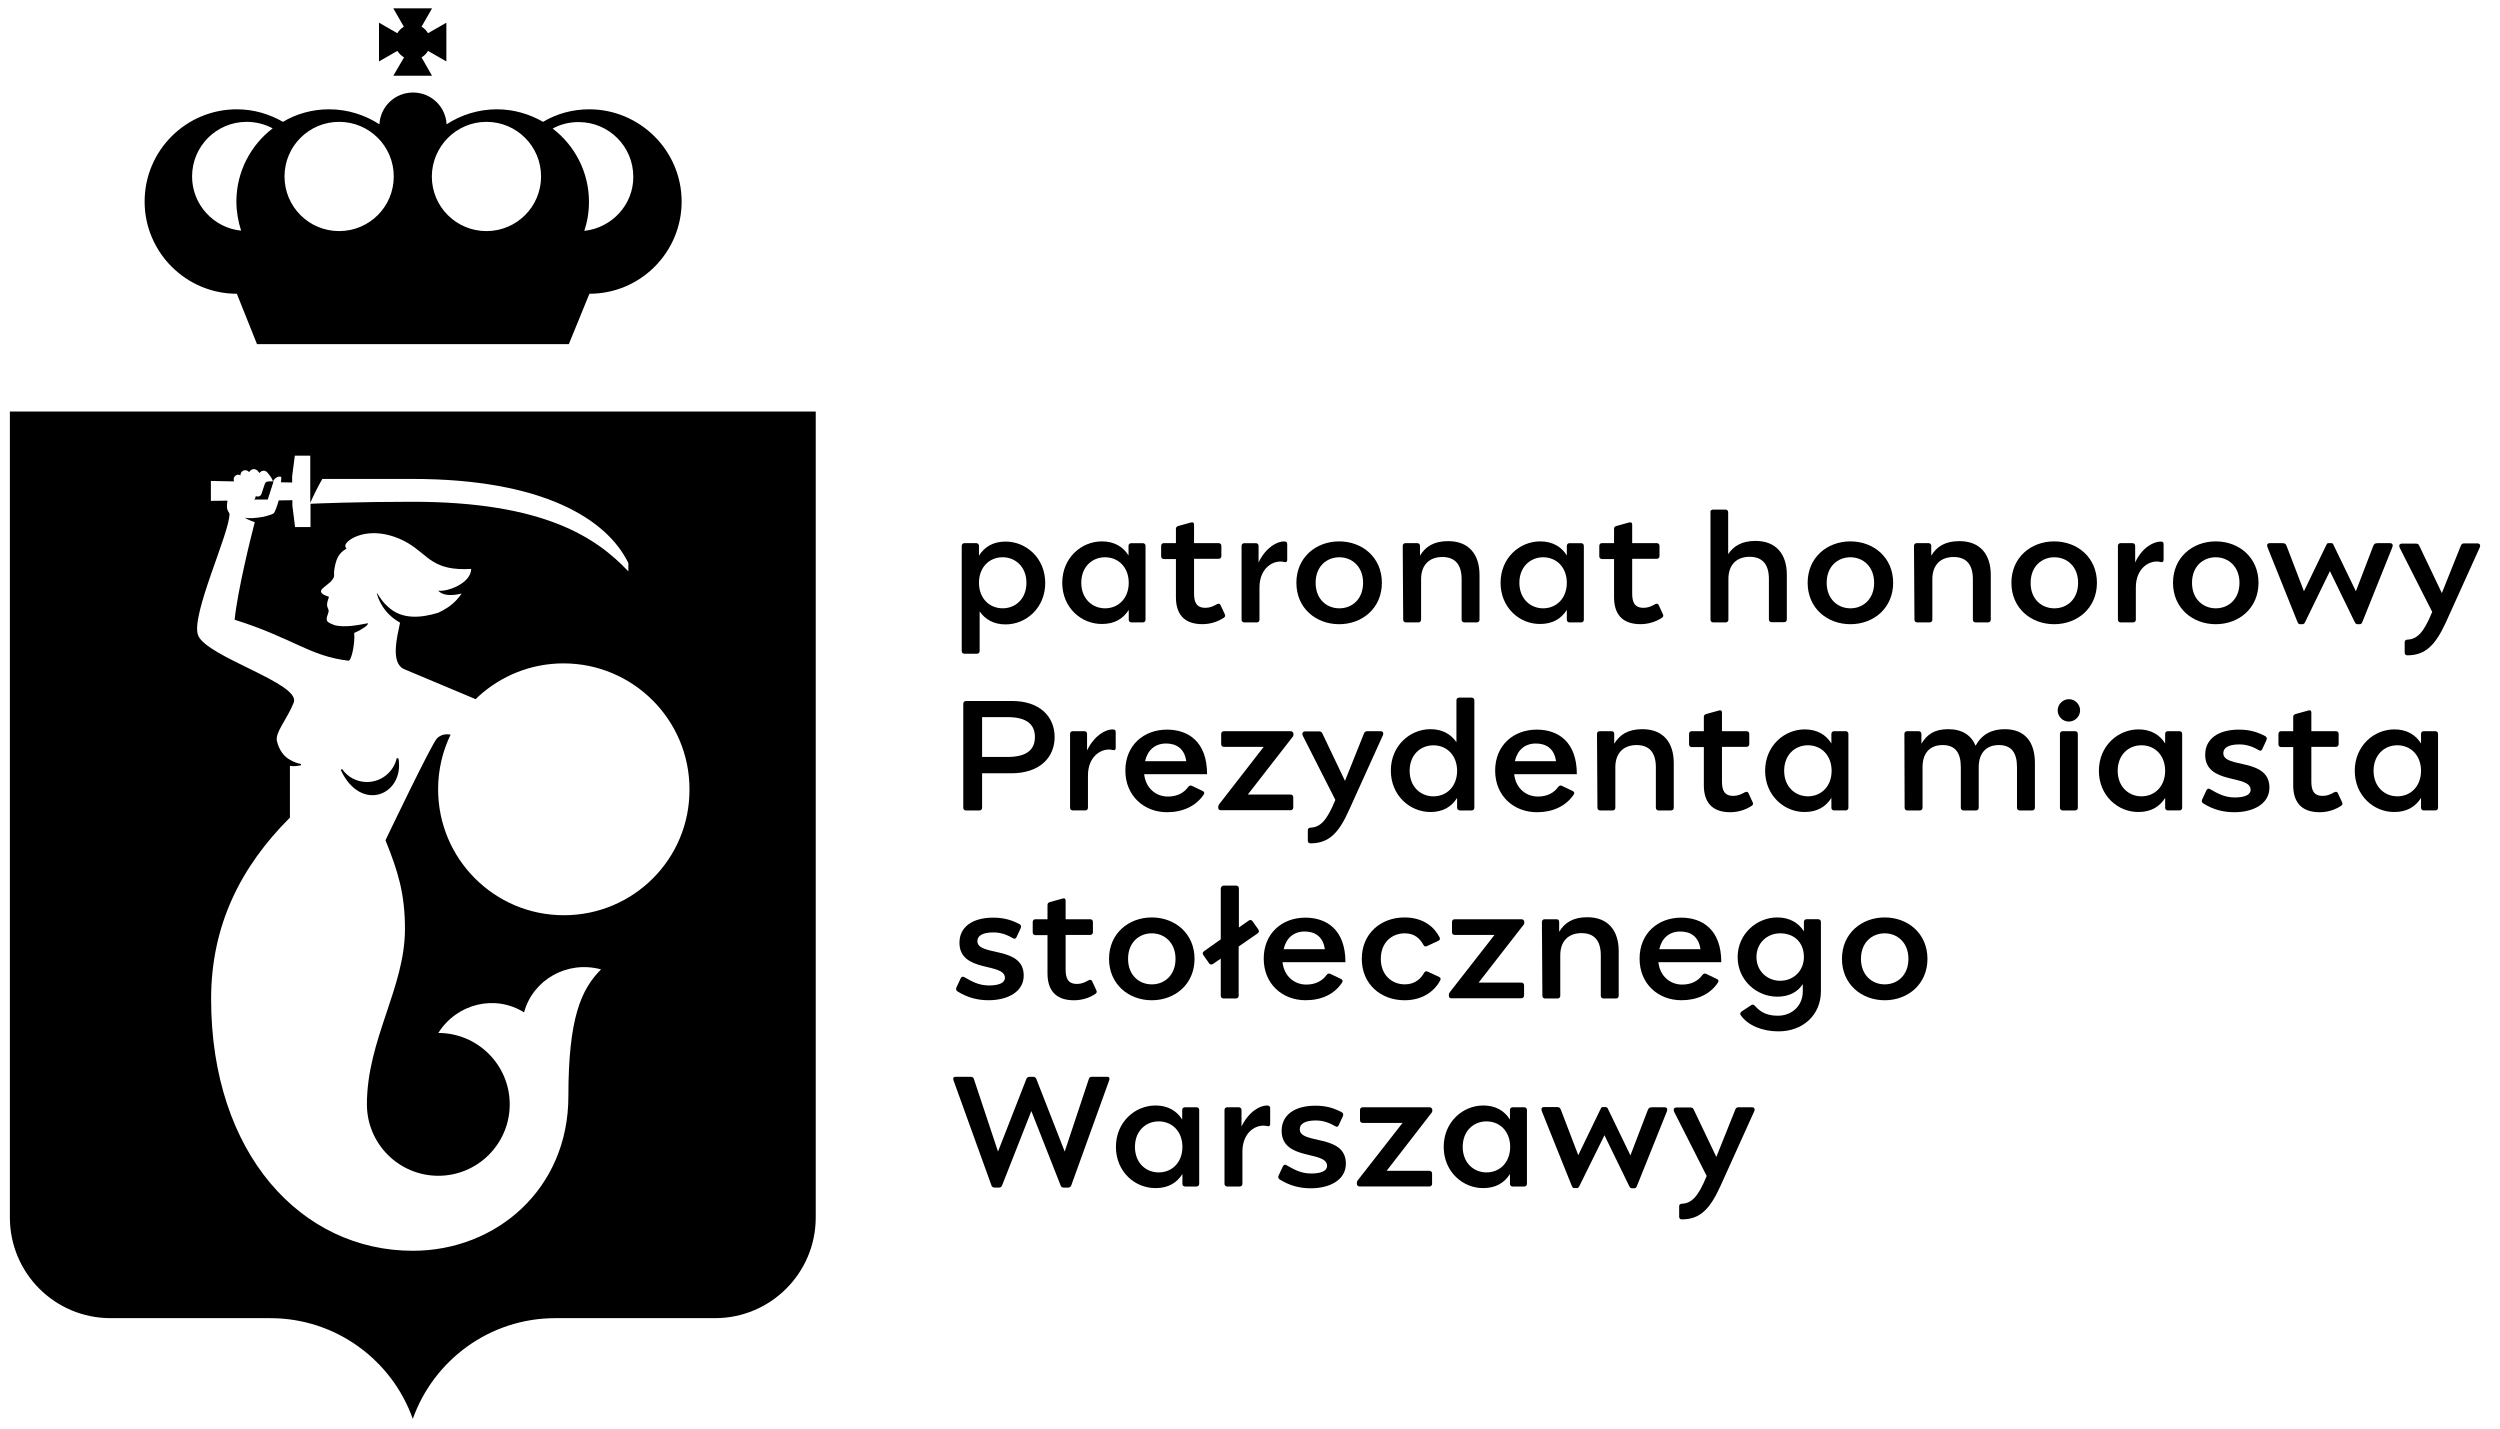 <?xml version="1.0" encoding="UTF-8"?> <svg xmlns="http://www.w3.org/2000/svg" width="119" height="68" viewBox="0 0 119 68" fill="none"><g id="patronat_honorowy"><g id="Group"><g id="Group_2"><g id="Group_3"><path id="Vector" d="M28.045 5.203C27.246 5.203 26.49 5.417 25.85 5.8C25.2 5.427 24.454 5.203 23.655 5.203C22.771 5.203 21.94 5.47 21.258 5.917C21.215 5.076 20.523 4.404 19.66 4.404C18.797 4.404 18.104 5.076 18.061 5.917C17.369 5.47 16.548 5.203 15.664 5.203C14.865 5.203 14.108 5.417 13.469 5.8C12.819 5.427 12.073 5.203 11.274 5.203C8.844 5.203 6.884 7.175 6.884 9.593C6.884 12.012 8.855 13.983 11.274 13.983L12.233 16.381H27.076L28.056 13.983C30.485 13.983 32.446 12.012 32.446 9.593C32.446 7.175 30.464 5.203 28.045 5.203ZM23.155 5.8C24.593 5.8 25.755 6.962 25.755 8.4C25.755 9.839 24.593 11 23.155 11C21.716 11 20.555 9.839 20.555 8.4C20.565 6.962 21.727 5.8 23.155 5.8ZM16.143 5.8C17.582 5.8 18.743 6.962 18.743 8.4C18.743 9.839 17.582 11 16.143 11C14.705 11 13.543 9.839 13.543 8.4C13.543 6.962 14.705 5.8 16.143 5.8ZM9.143 8.4C9.143 6.962 10.304 5.8 11.743 5.8C12.19 5.8 12.616 5.917 12.979 6.109C11.934 6.908 11.252 8.176 11.252 9.593C11.252 10.073 11.338 10.542 11.476 10.979C10.176 10.851 9.143 9.743 9.143 8.4ZM27.811 10.989C27.96 10.553 28.035 10.084 28.035 9.604C28.035 8.187 27.353 6.919 26.308 6.12C26.671 5.917 27.097 5.811 27.545 5.811C28.983 5.811 30.145 6.972 30.145 8.411C30.155 9.743 29.122 10.851 27.811 10.989Z" fill="black"></path><path id="Vector_2" d="M19.233 2.732L18.722 3.606H20.565L20.065 2.732C20.192 2.657 20.299 2.551 20.374 2.423L21.247 2.924V1.08L20.374 1.581C20.299 1.453 20.192 1.347 20.065 1.272L20.565 0.398H18.722L19.223 1.272C19.095 1.347 18.988 1.453 18.914 1.581L18.04 1.08V2.924L18.914 2.423C18.999 2.551 19.106 2.657 19.233 2.732Z" fill="black"></path></g><g id="Group_4"><path id="Vector_3" d="M18.884 36.084C18.745 36.734 18.159 37.224 17.466 37.224C16.976 37.224 16.539 36.979 16.284 36.606L16.22 36.649C17.179 38.716 19.256 37.842 18.969 36.105C18.969 36.105 18.916 36.095 18.884 36.084Z" fill="black"></path><path id="Vector_4" d="M12.606 23.031C12.574 23.138 12.446 23.511 12.446 23.511C12.414 23.607 12.308 23.66 12.212 23.628C12.201 23.628 12.191 23.617 12.18 23.607L12.159 23.681C12.148 23.724 12.127 23.756 12.095 23.777C12.105 23.777 12.116 23.777 12.127 23.777H12.745C12.745 23.777 12.99 23.01 13.022 22.914H12.787C12.713 22.925 12.638 22.935 12.606 23.031Z" fill="black"></path><path id="Vector_5" d="M38.829 19.59H0.47V57.949C0.47 60.602 2.611 62.744 5.265 62.744H12.862C15.995 62.744 18.659 64.747 19.649 67.539C20.64 64.747 23.304 62.744 26.437 62.744H34.034C36.677 62.744 38.829 60.602 38.829 57.949V19.59ZM26.842 43.565C23.528 43.565 20.854 40.879 20.854 37.566C20.854 36.639 21.067 35.754 21.45 34.966C21.258 34.934 21.003 34.944 20.8 35.147C20.534 35.424 18.349 39.995 18.349 39.995C18.946 41.476 19.276 42.531 19.276 44.225C19.276 47.017 17.465 49.489 17.465 52.568C17.465 54.444 18.989 55.967 20.864 55.967C22.739 55.967 24.263 54.444 24.263 52.568C24.263 50.693 22.739 49.169 20.864 49.169C21.748 47.763 23.571 47.326 24.945 48.189C25.371 46.623 27.012 45.706 28.611 46.143C27.662 47.091 27.055 48.455 27.055 52.185C27.055 56.596 23.624 59.537 19.649 59.537C14.354 59.537 10.049 54.934 10.049 47.55C10.049 44.023 11.477 41.242 13.789 38.929H13.8V36.457C13.959 36.479 14.119 36.468 14.279 36.436C14.322 36.415 14.343 36.436 14.332 36.393C14.322 36.351 14.322 36.372 14.3 36.361C14.13 36.33 13.959 36.255 13.81 36.17C13.501 36.01 13.277 35.679 13.182 35.275C13.086 34.859 13.661 34.252 13.981 33.442C14.343 32.536 9.846 31.279 9.431 30.245C9.058 29.308 10.955 25.322 10.923 24.449C10.891 24.374 10.827 24.31 10.805 24.182C10.795 24.108 10.805 23.959 10.827 23.831L10.038 23.841V22.893L11.136 22.914L11.125 22.829C11.114 22.712 11.21 22.605 11.328 22.595C11.37 22.595 11.402 22.605 11.445 22.627C11.445 22.627 11.445 22.627 11.445 22.616C11.445 22.488 11.551 22.382 11.679 22.382C11.754 22.382 11.818 22.424 11.86 22.477C11.871 22.445 11.892 22.424 11.914 22.403C12.009 22.307 12.159 22.307 12.255 22.403C12.255 22.403 12.308 22.456 12.361 22.52C12.372 22.509 12.372 22.488 12.382 22.477C12.478 22.382 12.627 22.382 12.713 22.477C12.713 22.477 12.99 22.776 12.99 22.936C13.032 22.797 13.224 22.637 13.384 22.701C13.395 22.733 13.384 22.829 13.373 22.957L13.906 22.968V22.669L14.034 21.689H14.769V22.669V23.937C14.886 23.671 15.132 23.149 15.345 22.797H19.628C25.851 22.797 28.898 24.715 29.91 26.803V27.198C28.408 25.61 25.925 23.884 19.628 23.884C17.017 23.884 14.972 23.969 14.78 23.98V24.065V25.088H14.045L13.917 24.065V23.809L13.267 23.82C13.182 24.129 13.075 24.395 13.032 24.427C12.937 24.513 12.5 24.619 12.276 24.64C12.148 24.651 11.871 24.694 11.658 24.64H11.647C11.786 24.726 11.956 24.8 12.127 24.854C11.924 25.631 11.306 28.136 11.168 29.499C13.949 30.373 14.716 31.226 16.581 31.449C16.741 31.471 16.911 30.544 16.858 30.128C16.954 30.085 17.049 30.043 17.145 29.989C17.273 29.904 17.444 29.83 17.518 29.691C17.518 29.68 17.508 29.67 17.486 29.67C16.996 29.766 16.431 29.872 15.952 29.766C15.792 29.712 15.654 29.648 15.59 29.585C15.483 29.446 15.622 29.254 15.643 29.094C15.654 28.998 15.568 28.935 15.568 28.775C15.568 28.615 15.654 28.487 15.654 28.402C15.6 28.381 15.249 28.306 15.281 28.114C15.302 28.008 15.675 27.773 15.771 27.656C15.973 27.422 15.877 27.379 15.909 27.145C15.984 26.644 16.101 26.335 16.495 26.111C16.272 25.898 16.73 25.61 17.039 25.504C17.753 25.248 18.648 25.397 19.426 25.855C20.406 26.441 20.598 27.187 22.43 27.081C22.409 27.794 21.237 28.189 20.854 28.114C21.056 28.338 21.461 28.381 21.972 28.253C21.898 28.359 21.823 28.466 21.738 28.551C21.482 28.828 21.184 29.02 20.854 29.169C20.033 29.414 19.127 29.51 18.456 28.871C18.254 28.7 18.104 28.476 17.955 28.242L17.934 28.253C18.115 28.881 18.52 29.35 19.042 29.638C18.904 30.309 18.573 31.567 19.244 31.854C19.564 31.993 22.036 33.026 22.644 33.282C22.686 33.239 22.729 33.186 22.782 33.144C23.848 32.174 25.265 31.577 26.82 31.577C30.134 31.577 32.819 34.262 32.819 37.566C32.841 40.879 30.156 43.565 26.842 43.565Z" fill="black"></path></g></g></g><g id="Group_5"><path id="Vector_6" d="M46.599 25.982V26.451C46.865 26.024 47.281 25.779 47.867 25.779C48.847 25.779 49.753 26.568 49.753 27.75C49.753 28.933 48.847 29.722 47.867 29.722C47.302 29.722 46.897 29.487 46.631 29.104V30.99C46.631 31.064 46.578 31.118 46.503 31.118H45.906C45.832 31.118 45.778 31.064 45.778 30.99V25.982C45.778 25.907 45.832 25.854 45.906 25.854H46.471C46.545 25.854 46.599 25.907 46.599 25.982ZM47.728 28.955C48.336 28.955 48.858 28.507 48.858 27.74C48.858 26.973 48.325 26.525 47.728 26.525C47.078 26.525 46.599 27.015 46.599 27.74C46.599 28.465 47.078 28.955 47.728 28.955Z" fill="black"></path><path id="Vector_7" d="M50.563 27.741C50.563 26.558 51.469 25.77 52.45 25.77C53.035 25.77 53.462 26.025 53.718 26.441V25.983C53.718 25.908 53.771 25.855 53.845 25.855H54.399C54.474 25.855 54.527 25.908 54.527 25.983V29.499C54.527 29.573 54.474 29.627 54.399 29.627H53.856C53.781 29.627 53.728 29.573 53.728 29.499V29.03C53.462 29.456 53.046 29.701 52.46 29.701C51.469 29.712 50.563 28.924 50.563 27.741ZM51.469 27.741C51.469 28.508 52.002 28.956 52.599 28.956C53.249 28.956 53.728 28.465 53.728 27.741C53.728 27.016 53.249 26.526 52.599 26.526C51.991 26.526 51.469 26.974 51.469 27.741Z" fill="black"></path><path id="Vector_8" d="M57.231 29.71C56.325 29.71 55.974 29.188 55.974 28.432V26.61H55.398C55.324 26.61 55.27 26.556 55.27 26.482V25.981C55.27 25.906 55.324 25.853 55.398 25.853H55.974V25.171C55.974 25.086 56.027 25.054 56.102 25.033L56.677 24.873C56.805 24.841 56.837 24.894 56.837 24.969V25.853H58.009C58.084 25.853 58.137 25.906 58.137 25.981V26.471C58.137 26.546 58.084 26.599 58.009 26.599H56.837V28.24C56.837 28.645 56.933 28.932 57.38 28.932C57.593 28.932 57.753 28.858 57.924 28.762C58.009 28.719 58.073 28.73 58.105 28.815L58.297 29.231C58.339 29.305 58.318 29.369 58.243 29.412C57.966 29.593 57.615 29.71 57.231 29.71Z" fill="black"></path><path id="Vector_9" d="M61.272 25.908V26.643C61.272 26.718 61.24 26.782 61.123 26.75C60.633 26.633 59.951 27.016 59.951 27.965V29.499C59.951 29.573 59.898 29.627 59.823 29.627H59.227C59.152 29.627 59.099 29.573 59.099 29.499V25.983C59.099 25.908 59.152 25.855 59.227 25.855H59.781C59.855 25.855 59.908 25.908 59.908 25.983V26.771C60.26 26.047 60.793 25.77 61.123 25.77C61.23 25.78 61.272 25.802 61.272 25.908Z" fill="black"></path><path id="Vector_10" d="M65.778 27.741C65.778 28.945 64.851 29.712 63.743 29.712C62.635 29.712 61.708 28.945 61.708 27.741C61.708 26.537 62.635 25.77 63.743 25.77C64.851 25.77 65.778 26.537 65.778 27.741ZM63.754 28.956C64.361 28.956 64.883 28.519 64.883 27.741C64.883 26.963 64.35 26.526 63.754 26.526C63.147 26.526 62.624 26.963 62.624 27.741C62.624 28.519 63.147 28.956 63.754 28.956Z" fill="black"></path><path id="Vector_11" d="M66.77 25.982C66.77 25.907 66.824 25.854 66.898 25.854H67.463C67.548 25.854 67.591 25.907 67.591 25.982V26.45C67.857 26.014 68.252 25.758 68.933 25.758C69.924 25.758 70.425 26.397 70.425 27.367V29.498C70.425 29.572 70.372 29.626 70.297 29.626H69.701C69.626 29.626 69.573 29.572 69.573 29.498V27.569C69.573 26.887 69.275 26.514 68.656 26.514C68.038 26.514 67.644 26.887 67.644 27.569V29.498C67.644 29.572 67.591 29.626 67.516 29.626H66.92C66.845 29.626 66.792 29.572 66.792 29.498L66.77 25.982Z" fill="black"></path><path id="Vector_12" d="M71.427 27.741C71.427 26.558 72.332 25.77 73.313 25.77C73.899 25.77 74.325 26.025 74.581 26.441V25.983C74.581 25.908 74.634 25.855 74.709 25.855H75.263C75.337 25.855 75.391 25.908 75.391 25.983V29.499C75.391 29.573 75.337 29.627 75.263 29.627H74.709C74.634 29.627 74.581 29.573 74.581 29.499V29.03C74.314 29.456 73.899 29.701 73.313 29.701C72.332 29.712 71.427 28.924 71.427 27.741ZM72.322 27.741C72.322 28.508 72.855 28.956 73.451 28.956C74.101 28.956 74.581 28.465 74.581 27.741C74.581 27.016 74.101 26.526 73.451 26.526C72.855 26.526 72.322 26.974 72.322 27.741Z" fill="black"></path><path id="Vector_13" d="M78.087 29.71C77.181 29.71 76.829 29.188 76.829 28.432V26.61H76.254C76.179 26.61 76.126 26.556 76.126 26.482V25.981C76.126 25.906 76.179 25.853 76.254 25.853H76.829V25.171C76.829 25.086 76.882 25.054 76.957 25.033L77.532 24.873C77.66 24.841 77.692 24.894 77.692 24.969V25.853H78.864C78.939 25.853 78.992 25.906 78.992 25.981V26.471C78.992 26.546 78.939 26.599 78.864 26.599H77.692V28.24C77.692 28.645 77.788 28.932 78.236 28.932C78.449 28.932 78.609 28.858 78.779 28.762C78.864 28.719 78.928 28.73 78.96 28.815L79.152 29.231C79.195 29.305 79.173 29.369 79.099 29.412C78.822 29.593 78.47 29.71 78.087 29.71Z" fill="black"></path><path id="Vector_14" d="M81.536 24.256H82.133C82.208 24.256 82.261 24.309 82.261 24.384V26.376C82.527 25.982 82.922 25.748 83.561 25.748C84.552 25.748 85.053 26.387 85.053 27.357V29.488C85.053 29.562 84.999 29.616 84.925 29.616H84.328C84.254 29.616 84.2 29.562 84.2 29.488V27.559C84.2 26.877 83.902 26.504 83.284 26.504C82.666 26.504 82.272 26.877 82.272 27.559V29.498C82.272 29.573 82.218 29.626 82.144 29.626H81.547C81.472 29.626 81.419 29.573 81.419 29.498V24.394C81.398 24.32 81.462 24.256 81.536 24.256Z" fill="black"></path><path id="Vector_15" d="M90.114 27.741C90.114 28.945 89.187 29.712 88.079 29.712C86.971 29.712 86.044 28.945 86.044 27.741C86.044 26.537 86.971 25.77 88.079 25.77C89.187 25.77 90.114 26.537 90.114 27.741ZM88.079 28.956C88.686 28.956 89.209 28.519 89.209 27.741C89.209 26.963 88.676 26.526 88.079 26.526C87.472 26.526 86.95 26.963 86.95 27.741C86.95 28.519 87.482 28.956 88.079 28.956Z" fill="black"></path><path id="Vector_16" d="M91.106 25.982C91.106 25.907 91.16 25.854 91.234 25.854H91.799C91.884 25.854 91.927 25.907 91.927 25.982V26.45C92.193 26.014 92.588 25.758 93.269 25.758C94.26 25.758 94.761 26.397 94.761 27.367V29.498C94.761 29.572 94.708 29.626 94.633 29.626H94.037C93.962 29.626 93.909 29.572 93.909 29.498V27.569C93.909 26.887 93.611 26.514 92.993 26.514C92.374 26.514 91.98 26.887 91.98 27.569V29.498C91.98 29.572 91.927 29.626 91.852 29.626H91.256C91.181 29.626 91.128 29.572 91.128 29.498L91.106 25.982Z" fill="black"></path><path id="Vector_17" d="M99.814 27.741C99.814 28.945 98.886 29.712 97.778 29.712C96.67 29.712 95.743 28.945 95.743 27.741C95.743 26.537 96.67 25.77 97.778 25.77C98.886 25.77 99.814 26.537 99.814 27.741ZM97.789 28.956C98.396 28.956 98.918 28.519 98.918 27.741C98.918 26.963 98.386 26.526 97.789 26.526C97.182 26.526 96.659 26.963 96.659 27.741C96.649 28.519 97.182 28.956 97.789 28.956Z" fill="black"></path><path id="Vector_18" d="M102.849 25.779C102.955 25.779 102.987 25.811 102.987 25.907V26.642C102.987 26.717 102.955 26.781 102.838 26.749C102.348 26.632 101.666 27.015 101.666 27.964V29.498C101.666 29.573 101.613 29.626 101.538 29.626H100.941C100.867 29.626 100.813 29.573 100.813 29.498V25.982C100.813 25.907 100.867 25.854 100.941 25.854H101.506C101.581 25.854 101.634 25.907 101.634 25.982V26.77C101.975 26.046 102.518 25.779 102.849 25.779Z" fill="black"></path><path id="Vector_19" d="M107.505 27.741C107.505 28.945 106.578 29.712 105.47 29.712C104.362 29.712 103.435 28.945 103.435 27.741C103.435 26.537 104.362 25.77 105.47 25.77C106.578 25.77 107.505 26.537 107.505 27.741ZM105.47 28.956C106.077 28.956 106.599 28.519 106.599 27.741C106.599 26.963 106.066 26.526 105.47 26.526C104.862 26.526 104.34 26.963 104.34 27.741C104.34 28.519 104.873 28.956 105.47 28.956Z" fill="black"></path><path id="Vector_20" d="M110.979 25.854C111.021 25.854 111.053 25.875 111.075 25.939L112.14 28.144L112.961 26.003C113.003 25.896 113.035 25.854 113.184 25.854H113.76C113.877 25.854 113.92 25.928 113.877 26.045L112.449 29.604C112.417 29.689 112.374 29.711 112.332 29.711H112.204C112.161 29.711 112.119 29.679 112.087 29.615L110.904 27.185L109.721 29.615C109.689 29.689 109.647 29.711 109.604 29.711H109.476C109.434 29.711 109.391 29.689 109.359 29.604L107.931 26.045C107.889 25.928 107.931 25.854 108.048 25.854H108.624C108.773 25.854 108.805 25.886 108.848 26.003L109.668 28.144L110.734 25.939C110.766 25.875 110.787 25.854 110.829 25.854H110.979Z" fill="black"></path><path id="Vector_21" d="M114.591 31.193C114.516 31.193 114.463 31.15 114.463 31.065V30.564C114.463 30.5 114.506 30.447 114.591 30.447C115.038 30.426 115.358 30.149 115.773 29.126L114.228 26.078C114.175 25.961 114.207 25.876 114.346 25.876H114.996C115.092 25.876 115.124 25.908 115.155 25.972L116.232 28.231L117.137 25.972C117.169 25.897 117.212 25.865 117.297 25.865H117.915C118.043 25.865 118.086 25.951 118.032 26.068L116.413 29.648C115.923 30.703 115.454 31.193 114.591 31.193Z" fill="black"></path><path id="Vector_22" d="M50.2 35.083C50.2 36.053 49.497 36.809 48.133 36.809H46.748V38.45C46.748 38.525 46.694 38.578 46.62 38.578H45.98C45.906 38.578 45.852 38.525 45.852 38.45V33.495C45.852 33.421 45.906 33.367 45.98 33.367H48.143C49.497 33.357 50.2 34.113 50.2 35.083ZM47.962 36.031C48.943 36.031 49.262 35.626 49.262 35.083C49.262 34.539 48.943 34.135 47.962 34.135H46.748V36.031H47.962Z" fill="black"></path><path id="Vector_23" d="M53.108 34.857V35.593C53.108 35.678 53.076 35.731 52.959 35.699C52.469 35.582 51.787 35.965 51.787 36.914V38.448C51.787 38.523 51.734 38.576 51.659 38.576H51.062C50.988 38.576 50.935 38.523 50.935 38.448V34.932C50.935 34.857 50.988 34.804 51.062 34.804H51.617C51.691 34.804 51.744 34.857 51.744 34.932V35.72C52.096 34.996 52.629 34.719 52.959 34.719C53.076 34.729 53.108 34.751 53.108 34.857Z" fill="black"></path><path id="Vector_24" d="M53.567 36.68C53.567 35.476 54.441 34.73 55.549 34.73C56.551 34.73 57.457 35.295 57.457 36.851H54.462C54.537 37.533 55.038 37.916 55.592 37.916C56.029 37.916 56.348 37.746 56.551 37.469C56.604 37.394 56.668 37.373 56.732 37.405L57.243 37.65C57.318 37.682 57.35 37.746 57.297 37.821C56.924 38.375 56.295 38.662 55.549 38.662C54.452 38.662 53.567 37.874 53.567 36.68ZM56.466 36.233C56.38 35.615 55.975 35.391 55.507 35.391C54.974 35.391 54.622 35.711 54.505 36.233H56.466Z" fill="black"></path><path id="Vector_25" d="M57.989 38.449V38.406C57.989 38.342 58.011 38.31 58.042 38.268L60.152 35.551H58.256C58.181 35.551 58.128 35.497 58.128 35.423V34.933C58.128 34.858 58.181 34.805 58.256 34.805H61.442C61.516 34.805 61.569 34.869 61.569 34.933V34.975C61.569 35.018 61.559 35.05 61.516 35.092L59.396 37.82H61.431C61.505 37.82 61.559 37.873 61.559 37.948V38.438C61.559 38.513 61.505 38.566 61.431 38.566H58.117C58.042 38.577 57.989 38.523 57.989 38.449Z" fill="black"></path><path id="Vector_26" d="M62.38 40.143C62.305 40.143 62.252 40.1 62.252 40.015V39.514C62.252 39.45 62.295 39.397 62.38 39.397C62.827 39.376 63.147 39.099 63.563 38.076L62.017 35.029C61.964 34.911 61.996 34.815 62.135 34.815H62.785C62.881 34.815 62.913 34.847 62.944 34.911L64.021 37.17L64.926 34.911C64.958 34.837 65.001 34.805 65.086 34.805H65.704C65.832 34.805 65.875 34.89 65.822 35.007L64.202 38.587C63.722 39.653 63.254 40.143 62.38 40.143Z" fill="black"></path><path id="Vector_27" d="M69.358 38.45V37.981C69.092 38.407 68.676 38.652 68.09 38.652C67.11 38.652 66.204 37.863 66.204 36.681C66.204 35.498 67.11 34.709 68.09 34.709C68.655 34.709 69.06 34.944 69.326 35.328V33.335C69.326 33.26 69.379 33.207 69.454 33.207H70.051C70.125 33.207 70.179 33.26 70.179 33.335V38.45C70.179 38.524 70.125 38.577 70.051 38.577H69.497C69.422 38.577 69.358 38.524 69.358 38.45ZM68.229 37.906C68.879 37.906 69.358 37.416 69.358 36.691C69.358 35.967 68.879 35.477 68.229 35.477C67.621 35.477 67.099 35.924 67.099 36.691C67.099 37.459 67.632 37.906 68.229 37.906Z" fill="black"></path><path id="Vector_28" d="M73.162 38.662C72.053 38.662 71.169 37.885 71.169 36.68C71.169 35.476 72.043 34.73 73.151 34.73C74.152 34.73 75.058 35.295 75.058 36.851H72.075C72.149 37.533 72.65 37.916 73.204 37.916C73.641 37.916 73.961 37.746 74.163 37.469C74.216 37.394 74.28 37.373 74.344 37.405L74.856 37.65C74.93 37.682 74.962 37.746 74.909 37.821C74.536 38.375 73.907 38.662 73.162 38.662ZM74.067 36.233C73.982 35.615 73.577 35.391 73.108 35.391C72.576 35.391 72.224 35.711 72.107 36.233H74.067Z" fill="black"></path><path id="Vector_29" d="M76.017 34.933C76.017 34.858 76.07 34.805 76.144 34.805H76.709C76.794 34.805 76.837 34.858 76.837 34.933V35.402C77.103 34.965 77.498 34.709 78.18 34.709C79.171 34.709 79.671 35.348 79.671 36.318V38.449C79.671 38.524 79.618 38.577 79.543 38.577H78.947C78.872 38.577 78.819 38.524 78.819 38.449V36.52C78.819 35.839 78.521 35.465 77.903 35.465C77.285 35.465 76.89 35.839 76.89 36.52V38.449C76.89 38.524 76.837 38.577 76.763 38.577H76.166C76.091 38.577 76.038 38.524 76.038 38.449L76.017 34.933Z" fill="black"></path><path id="Vector_30" d="M82.36 38.662C81.454 38.662 81.103 38.14 81.103 37.383V35.561H80.527C80.453 35.561 80.399 35.508 80.399 35.433V34.932C80.399 34.858 80.453 34.804 80.527 34.804H81.103V34.123C81.103 34.037 81.156 34.005 81.231 33.984L81.806 33.824C81.934 33.782 81.966 33.846 81.966 33.92V34.804H83.138C83.212 34.804 83.266 34.858 83.266 34.932V35.422C83.266 35.497 83.212 35.55 83.138 35.55H81.966V37.191C81.966 37.596 82.062 37.884 82.509 37.884C82.722 37.884 82.882 37.809 83.053 37.713C83.138 37.671 83.202 37.681 83.234 37.767L83.425 38.182C83.468 38.257 83.447 38.321 83.372 38.363C83.095 38.545 82.733 38.662 82.36 38.662Z" fill="black"></path><path id="Vector_31" d="M84.02 36.69C84.02 35.507 84.926 34.719 85.906 34.719C86.493 34.719 86.919 34.974 87.174 35.39V34.932C87.174 34.857 87.228 34.804 87.302 34.804H87.856C87.931 34.804 87.984 34.857 87.984 34.932V38.448C87.984 38.523 87.931 38.576 87.856 38.576H87.302C87.228 38.576 87.174 38.523 87.174 38.448V37.979C86.908 38.406 86.493 38.651 85.906 38.651C84.937 38.661 84.02 37.873 84.02 36.69ZM86.056 37.905C86.706 37.905 87.185 37.415 87.185 36.69C87.185 35.965 86.706 35.475 86.056 35.475C85.448 35.475 84.926 35.923 84.926 36.69C84.926 37.457 85.459 37.905 86.056 37.905Z" fill="black"></path><path id="Vector_32" d="M90.649 34.933C90.649 34.858 90.703 34.805 90.777 34.805H91.331C91.406 34.805 91.459 34.858 91.459 34.933V35.402C91.726 34.965 92.067 34.709 92.738 34.709C93.409 34.709 93.835 35.007 94.038 35.498C94.326 34.965 94.794 34.709 95.423 34.709C96.414 34.709 96.862 35.348 96.862 36.318V38.449C96.862 38.524 96.808 38.577 96.734 38.577H96.137C96.062 38.577 96.009 38.524 96.009 38.449V36.52C96.009 35.839 95.753 35.465 95.146 35.465C94.549 35.465 94.187 35.839 94.187 36.52V38.449C94.187 38.524 94.134 38.577 94.059 38.577H93.462C93.388 38.577 93.335 38.524 93.335 38.449V36.52C93.335 35.839 93.079 35.465 92.472 35.465C91.864 35.465 91.513 35.839 91.513 36.52V38.449C91.513 38.524 91.459 38.577 91.385 38.577H90.788C90.713 38.577 90.66 38.524 90.66 38.449L90.649 34.933Z" fill="black"></path><path id="Vector_33" d="M98.479 33.281C98.777 33.281 99.012 33.526 99.012 33.814C99.012 34.102 98.767 34.347 98.479 34.347C98.181 34.347 97.946 34.102 97.946 33.814C97.946 33.526 98.191 33.281 98.479 33.281ZM98.181 34.805H98.777C98.852 34.805 98.905 34.858 98.905 34.933V38.449C98.905 38.524 98.852 38.577 98.777 38.577H98.181C98.106 38.577 98.053 38.524 98.053 38.449V34.933C98.053 34.858 98.106 34.805 98.181 34.805Z" fill="black"></path><path id="Vector_34" d="M99.907 36.69C99.907 35.507 100.813 34.719 101.793 34.719C102.379 34.719 102.806 34.974 103.061 35.39V34.932C103.061 34.857 103.115 34.804 103.189 34.804H103.743C103.818 34.804 103.871 34.857 103.871 34.932V38.448C103.871 38.523 103.818 38.576 103.743 38.576H103.189C103.115 38.576 103.061 38.523 103.061 38.448V37.979C102.795 38.406 102.379 38.651 101.793 38.651C100.813 38.661 99.907 37.873 99.907 36.69ZM101.932 37.905C102.582 37.905 103.061 37.415 103.061 36.69C103.061 35.965 102.582 35.475 101.932 35.475C101.324 35.475 100.802 35.923 100.802 36.69C100.802 37.457 101.335 37.905 101.932 37.905Z" fill="black"></path><path id="Vector_35" d="M108.025 37.49C108.025 38.257 107.269 38.662 106.353 38.662C105.798 38.662 105.33 38.524 104.882 38.247C104.818 38.204 104.786 38.151 104.818 38.066L105.021 37.629C105.053 37.554 105.117 37.511 105.202 37.565C105.543 37.757 105.873 37.959 106.374 37.959C106.832 37.959 107.13 37.842 107.13 37.597C107.13 36.851 104.967 37.373 104.967 35.924C104.967 35.189 105.564 34.73 106.576 34.73C107.088 34.73 107.461 34.848 107.823 35.039C107.887 35.071 107.919 35.135 107.887 35.221L107.684 35.657C107.653 35.721 107.61 35.764 107.525 35.711C107.29 35.572 106.981 35.434 106.598 35.434C106.076 35.434 105.83 35.594 105.83 35.849C105.82 36.595 108.025 36.052 108.025 37.49Z" fill="black"></path><path id="Vector_36" d="M110.415 38.662C109.509 38.662 109.157 38.14 109.157 37.383V35.561H108.582C108.507 35.561 108.454 35.508 108.454 35.433V34.932C108.454 34.858 108.507 34.804 108.582 34.804H109.157V34.123C109.157 34.037 109.211 34.005 109.285 33.984L109.861 33.824C109.988 33.782 110.02 33.846 110.02 33.92V34.804H111.193C111.267 34.804 111.32 34.858 111.32 34.932V35.422C111.32 35.497 111.267 35.55 111.193 35.55H110.02V37.191C110.02 37.596 110.116 37.884 110.564 37.884C110.777 37.884 110.937 37.809 111.107 37.713C111.193 37.671 111.256 37.681 111.288 37.767L111.48 38.182C111.523 38.257 111.502 38.321 111.427 38.363C111.15 38.545 110.798 38.662 110.415 38.662Z" fill="black"></path><path id="Vector_37" d="M112.087 36.69C112.087 35.507 112.993 34.719 113.973 34.719C114.559 34.719 114.985 34.974 115.241 35.39V34.932C115.241 34.857 115.294 34.804 115.369 34.804H115.923C115.997 34.804 116.051 34.857 116.051 34.932V38.448C116.051 38.523 115.997 38.576 115.923 38.576H115.369C115.294 38.576 115.241 38.523 115.241 38.448V37.979C114.975 38.406 114.559 38.651 113.973 38.651C112.993 38.661 112.087 37.873 112.087 36.69ZM114.111 37.905C114.761 37.905 115.241 37.415 115.241 36.69C115.241 35.965 114.761 35.475 114.111 35.475C113.504 35.475 112.982 35.923 112.982 36.69C112.982 37.457 113.515 37.905 114.111 37.905Z" fill="black"></path><path id="Vector_38" d="M48.729 46.439C48.729 47.207 47.972 47.611 47.056 47.611C46.502 47.611 46.033 47.473 45.585 47.196C45.521 47.153 45.489 47.1 45.521 47.015L45.724 46.578C45.756 46.503 45.82 46.461 45.905 46.514C46.246 46.706 46.576 46.908 47.077 46.908C47.535 46.908 47.834 46.791 47.834 46.546C47.834 45.8 45.67 46.322 45.67 44.873C45.67 44.138 46.267 43.68 47.279 43.68C47.791 43.68 48.164 43.797 48.526 43.989C48.59 44.021 48.622 44.085 48.59 44.17L48.388 44.607C48.356 44.671 48.302 44.713 48.217 44.66C47.983 44.522 47.674 44.383 47.29 44.383C46.768 44.383 46.523 44.543 46.523 44.798C46.523 45.544 48.729 45.001 48.729 46.439Z" fill="black"></path><path id="Vector_39" d="M51.118 47.613C50.212 47.613 49.861 47.091 49.861 46.334V44.512H49.285C49.211 44.512 49.157 44.459 49.157 44.384V43.884C49.157 43.809 49.211 43.756 49.285 43.756H49.861V43.074C49.861 42.989 49.914 42.956 49.988 42.935L50.564 42.775C50.692 42.733 50.724 42.797 50.724 42.871V43.756H51.896C51.97 43.756 52.023 43.809 52.023 43.884V44.374C52.023 44.448 51.97 44.502 51.896 44.502H50.724V46.142C50.724 46.547 50.819 46.835 51.267 46.835C51.48 46.835 51.64 46.761 51.81 46.665C51.896 46.622 51.96 46.633 51.992 46.718L52.183 47.133C52.226 47.208 52.205 47.272 52.13 47.315C51.864 47.496 51.501 47.613 51.118 47.613Z" fill="black"></path><path id="Vector_40" d="M56.86 45.641C56.86 46.845 55.933 47.612 54.825 47.612C53.717 47.612 52.79 46.845 52.79 45.641C52.79 44.437 53.717 43.67 54.825 43.67C55.933 43.67 56.86 44.437 56.86 45.641ZM54.825 46.856C55.433 46.856 55.955 46.419 55.955 45.641C55.955 44.863 55.422 44.426 54.825 44.426C54.218 44.426 53.696 44.863 53.696 45.641C53.696 46.419 54.218 46.856 54.825 46.856Z" fill="black"></path><path id="Vector_41" d="M58.246 42.156H58.843C58.917 42.156 58.971 42.209 58.971 42.284V44.149L59.44 43.819C59.504 43.776 59.578 43.786 59.621 43.85L59.898 44.245C59.94 44.309 59.93 44.383 59.866 44.426L58.96 45.054V47.399C58.96 47.473 58.907 47.527 58.832 47.527H58.236C58.161 47.527 58.108 47.473 58.108 47.399V45.63L57.735 45.886C57.671 45.928 57.596 45.918 57.554 45.854L57.276 45.459C57.234 45.395 57.245 45.321 57.309 45.278L58.108 44.714V42.284C58.118 42.22 58.172 42.156 58.246 42.156Z" fill="black"></path><path id="Vector_42" d="M62.146 47.611C61.038 47.611 60.153 46.834 60.153 45.63C60.153 44.426 61.027 43.68 62.135 43.68C63.137 43.68 64.043 44.244 64.043 45.8H61.048C61.123 46.482 61.624 46.866 62.178 46.866C62.615 46.866 62.934 46.695 63.137 46.418C63.19 46.343 63.254 46.322 63.318 46.354L63.829 46.599C63.904 46.631 63.936 46.695 63.883 46.77C63.52 47.324 62.902 47.611 62.146 47.611ZM63.062 45.182C62.977 44.564 62.572 44.34 62.103 44.34C61.571 44.34 61.219 44.66 61.102 45.182H63.062Z" fill="black"></path><path id="Vector_43" d="M66.856 47.612C65.727 47.612 64.821 46.845 64.821 45.641C64.821 44.437 65.727 43.67 66.856 43.67C67.773 43.67 68.284 44.149 68.519 44.608C68.551 44.682 68.561 44.736 68.455 44.789L67.922 45.034C67.837 45.076 67.794 45.044 67.751 44.97C67.602 44.703 67.357 44.426 66.867 44.426C66.249 44.426 65.727 44.863 65.727 45.641C65.727 46.419 66.26 46.856 66.867 46.856C67.357 46.856 67.634 46.579 67.784 46.312C67.826 46.238 67.879 46.217 67.954 46.248L68.487 46.494C68.593 46.547 68.583 46.6 68.551 46.675C68.316 47.122 67.773 47.612 66.856 47.612Z" fill="black"></path><path id="Vector_44" d="M68.966 47.4V47.357C68.966 47.293 68.987 47.261 69.019 47.219L71.139 44.502H69.243C69.168 44.502 69.115 44.449 69.115 44.374V43.884C69.115 43.809 69.168 43.756 69.243 43.756H72.429C72.503 43.756 72.557 43.82 72.557 43.884V43.926C72.557 43.969 72.546 44.001 72.503 44.044L70.383 46.771H72.418C72.493 46.771 72.546 46.825 72.546 46.899V47.389C72.546 47.464 72.493 47.517 72.418 47.517H69.094C69.019 47.528 68.966 47.475 68.966 47.4Z" fill="black"></path><path id="Vector_45" d="M73.395 43.884C73.395 43.809 73.449 43.756 73.523 43.756H74.088C74.173 43.756 74.216 43.809 74.216 43.884V44.353C74.482 43.916 74.877 43.66 75.558 43.66C76.549 43.66 77.05 44.3 77.05 45.269V47.4C77.05 47.475 76.997 47.528 76.922 47.528H76.326C76.251 47.528 76.198 47.475 76.198 47.4V45.472C76.198 44.79 75.9 44.417 75.281 44.417C74.663 44.417 74.269 44.79 74.269 45.472V47.4C74.269 47.475 74.216 47.528 74.141 47.528H73.545C73.47 47.528 73.417 47.475 73.417 47.4L73.395 43.884Z" fill="black"></path><path id="Vector_46" d="M80.037 47.611C78.928 47.611 78.044 46.834 78.044 45.63C78.044 44.426 78.918 43.68 80.026 43.68C81.027 43.68 81.933 44.244 81.933 45.8H78.939C79.014 46.482 79.514 46.866 80.069 46.866C80.505 46.866 80.825 46.695 81.028 46.418C81.081 46.343 81.145 46.322 81.209 46.354L81.72 46.599C81.795 46.631 81.827 46.695 81.773 46.77C81.411 47.324 80.782 47.611 80.037 47.611ZM80.942 45.182C80.857 44.564 80.452 44.34 79.983 44.34C79.451 44.34 79.099 44.66 78.982 45.182H80.942Z" fill="black"></path><path id="Vector_47" d="M84.598 47.442C83.618 47.442 82.712 46.664 82.712 45.556C82.712 44.458 83.618 43.67 84.598 43.67C85.184 43.67 85.61 43.926 85.866 44.331V43.883C85.866 43.808 85.919 43.755 85.994 43.755H86.548C86.622 43.755 86.676 43.808 86.676 43.883V47.175C86.676 48.305 85.834 49.093 84.651 49.093C83.895 49.093 83.202 48.816 82.861 48.326C82.808 48.252 82.84 48.199 82.904 48.145L83.373 47.836C83.436 47.794 83.5 47.836 83.554 47.9C83.831 48.209 84.15 48.348 84.63 48.348C85.269 48.348 85.813 47.9 85.813 47.186V46.845C85.568 47.218 85.163 47.442 84.598 47.442ZM84.736 46.685C85.386 46.685 85.866 46.195 85.866 45.556C85.866 44.842 85.386 44.426 84.736 44.426C84.129 44.426 83.607 44.874 83.607 45.556C83.607 46.238 84.14 46.685 84.736 46.685Z" fill="black"></path><path id="Vector_48" d="M91.747 45.641C91.747 46.845 90.82 47.612 89.712 47.612C88.604 47.612 87.677 46.845 87.677 45.641C87.677 44.437 88.604 43.67 89.712 43.67C90.82 43.67 91.747 44.437 91.747 45.641ZM89.712 46.856C90.319 46.856 90.841 46.419 90.841 45.641C90.841 44.863 90.309 44.426 89.712 44.426C89.105 44.426 88.582 44.863 88.582 45.641C88.582 46.419 89.115 46.856 89.712 46.856Z" fill="black"></path><path id="Vector_49" d="M52.704 51.256C52.8 51.256 52.832 51.32 52.8 51.416L50.989 56.434C50.968 56.488 50.914 56.53 50.84 56.53H50.637C50.563 56.53 50.509 56.498 50.488 56.434L49.092 52.886L47.696 56.434C47.675 56.498 47.611 56.53 47.547 56.53H47.345C47.27 56.53 47.217 56.488 47.196 56.434L45.384 51.416C45.352 51.32 45.384 51.256 45.48 51.256H46.205C46.279 51.256 46.332 51.288 46.354 51.352L47.505 54.815L48.858 51.352C48.879 51.298 48.932 51.256 49.007 51.256H49.177C49.252 51.256 49.305 51.298 49.327 51.352L50.68 54.815L51.831 51.352C51.852 51.277 51.905 51.256 51.98 51.256H52.704Z" fill="black"></path><path id="Vector_50" d="M53.118 54.592C53.118 53.41 54.024 52.621 55.004 52.621C55.59 52.621 56.016 52.877 56.272 53.292V52.834C56.272 52.76 56.325 52.706 56.4 52.706H56.954C57.029 52.706 57.082 52.76 57.082 52.834V56.35C57.082 56.425 57.029 56.478 56.954 56.478H56.411C56.336 56.478 56.283 56.425 56.283 56.35V55.882C56.016 56.308 55.601 56.553 55.015 56.553C54.024 56.564 53.118 55.775 53.118 54.592ZM55.153 55.807C55.803 55.807 56.283 55.317 56.283 54.592C56.283 53.868 55.803 53.378 55.153 53.378C54.546 53.378 54.024 53.825 54.024 54.592C54.024 55.359 54.546 55.807 55.153 55.807Z" fill="black"></path><path id="Vector_51" d="M60.46 52.76V53.495C60.46 53.58 60.428 53.633 60.311 53.601C59.821 53.484 59.139 53.868 59.139 54.816V56.35C59.139 56.425 59.085 56.478 59.011 56.478H58.414C58.339 56.478 58.286 56.425 58.286 56.35V52.834C58.286 52.76 58.339 52.706 58.414 52.706H58.968C59.043 52.706 59.096 52.76 59.096 52.834V53.623C59.448 52.898 59.98 52.621 60.311 52.621C60.417 52.632 60.46 52.653 60.46 52.76Z" fill="black"></path><path id="Vector_52" d="M64.064 55.391C64.064 56.158 63.308 56.563 62.392 56.563C61.838 56.563 61.369 56.424 60.921 56.147C60.857 56.105 60.825 56.051 60.857 55.966L61.06 55.529C61.092 55.455 61.156 55.412 61.241 55.465C61.582 55.657 61.912 55.859 62.413 55.859C62.871 55.859 63.169 55.742 63.169 55.497C63.169 54.751 61.006 55.273 61.006 53.824C61.006 53.089 61.603 52.631 62.615 52.631C63.127 52.631 63.5 52.748 63.862 52.94C63.926 52.972 63.958 53.036 63.926 53.121L63.724 53.558C63.692 53.622 63.649 53.664 63.564 53.611C63.329 53.473 63.02 53.334 62.637 53.334C62.115 53.334 61.87 53.494 61.87 53.75C61.859 54.496 64.064 53.952 64.064 55.391Z" fill="black"></path><path id="Vector_53" d="M64.587 56.349V56.307C64.587 56.243 64.608 56.211 64.64 56.168L66.761 53.451H64.864C64.789 53.451 64.736 53.398 64.736 53.323V52.833C64.736 52.758 64.789 52.705 64.864 52.705H68.05C68.124 52.705 68.178 52.769 68.178 52.833V52.876C68.178 52.918 68.167 52.95 68.124 52.993L66.004 55.731H68.039C68.114 55.731 68.167 55.785 68.167 55.859V56.349C68.167 56.424 68.114 56.477 68.039 56.477H64.725C64.64 56.477 64.587 56.424 64.587 56.349Z" fill="black"></path><path id="Vector_54" d="M68.72 54.592C68.72 53.41 69.625 52.621 70.606 52.621C71.192 52.621 71.618 52.877 71.874 53.292V52.834C71.874 52.76 71.927 52.706 72.002 52.706H72.556C72.63 52.706 72.683 52.76 72.683 52.834V56.35C72.683 56.425 72.63 56.478 72.556 56.478H72.002C71.927 56.478 71.874 56.425 71.874 56.35V55.882C71.607 56.308 71.192 56.553 70.606 56.553C69.636 56.564 68.72 55.775 68.72 54.592ZM70.755 55.807C71.405 55.807 71.884 55.317 71.884 54.592C71.884 53.868 71.405 53.378 70.755 53.378C70.147 53.378 69.625 53.825 69.625 54.592C69.625 55.359 70.158 55.807 70.755 55.807Z" fill="black"></path><path id="Vector_55" d="M76.446 52.706C76.489 52.706 76.521 52.727 76.542 52.791L77.608 54.997L78.428 52.855C78.471 52.749 78.503 52.706 78.652 52.706H79.227C79.345 52.706 79.387 52.781 79.345 52.898L77.917 56.457C77.885 56.542 77.842 56.563 77.8 56.563H77.672C77.629 56.563 77.586 56.531 77.555 56.467L76.372 54.038L75.178 56.457C75.146 56.531 75.104 56.553 75.061 56.553H74.933C74.891 56.553 74.848 56.531 74.816 56.446L73.388 52.887C73.346 52.77 73.388 52.695 73.505 52.695H74.081C74.23 52.695 74.262 52.727 74.305 52.844L75.125 54.986L76.191 52.781C76.223 52.717 76.244 52.695 76.287 52.695H76.446V52.706Z" fill="black"></path><path id="Vector_56" d="M80.056 58.043C79.981 58.043 79.928 58.001 79.928 57.916V57.415C79.928 57.351 79.97 57.298 80.056 57.298C80.503 57.276 80.823 56.999 81.238 55.976L79.693 52.929C79.64 52.812 79.672 52.716 79.811 52.716H80.46C80.556 52.716 80.588 52.748 80.62 52.812L81.697 55.071L82.602 52.812C82.634 52.737 82.677 52.705 82.762 52.705H83.38C83.508 52.705 83.551 52.79 83.497 52.907L81.878 56.488C81.388 57.553 80.919 58.043 80.056 58.043Z" fill="black"></path></g></g></svg> 